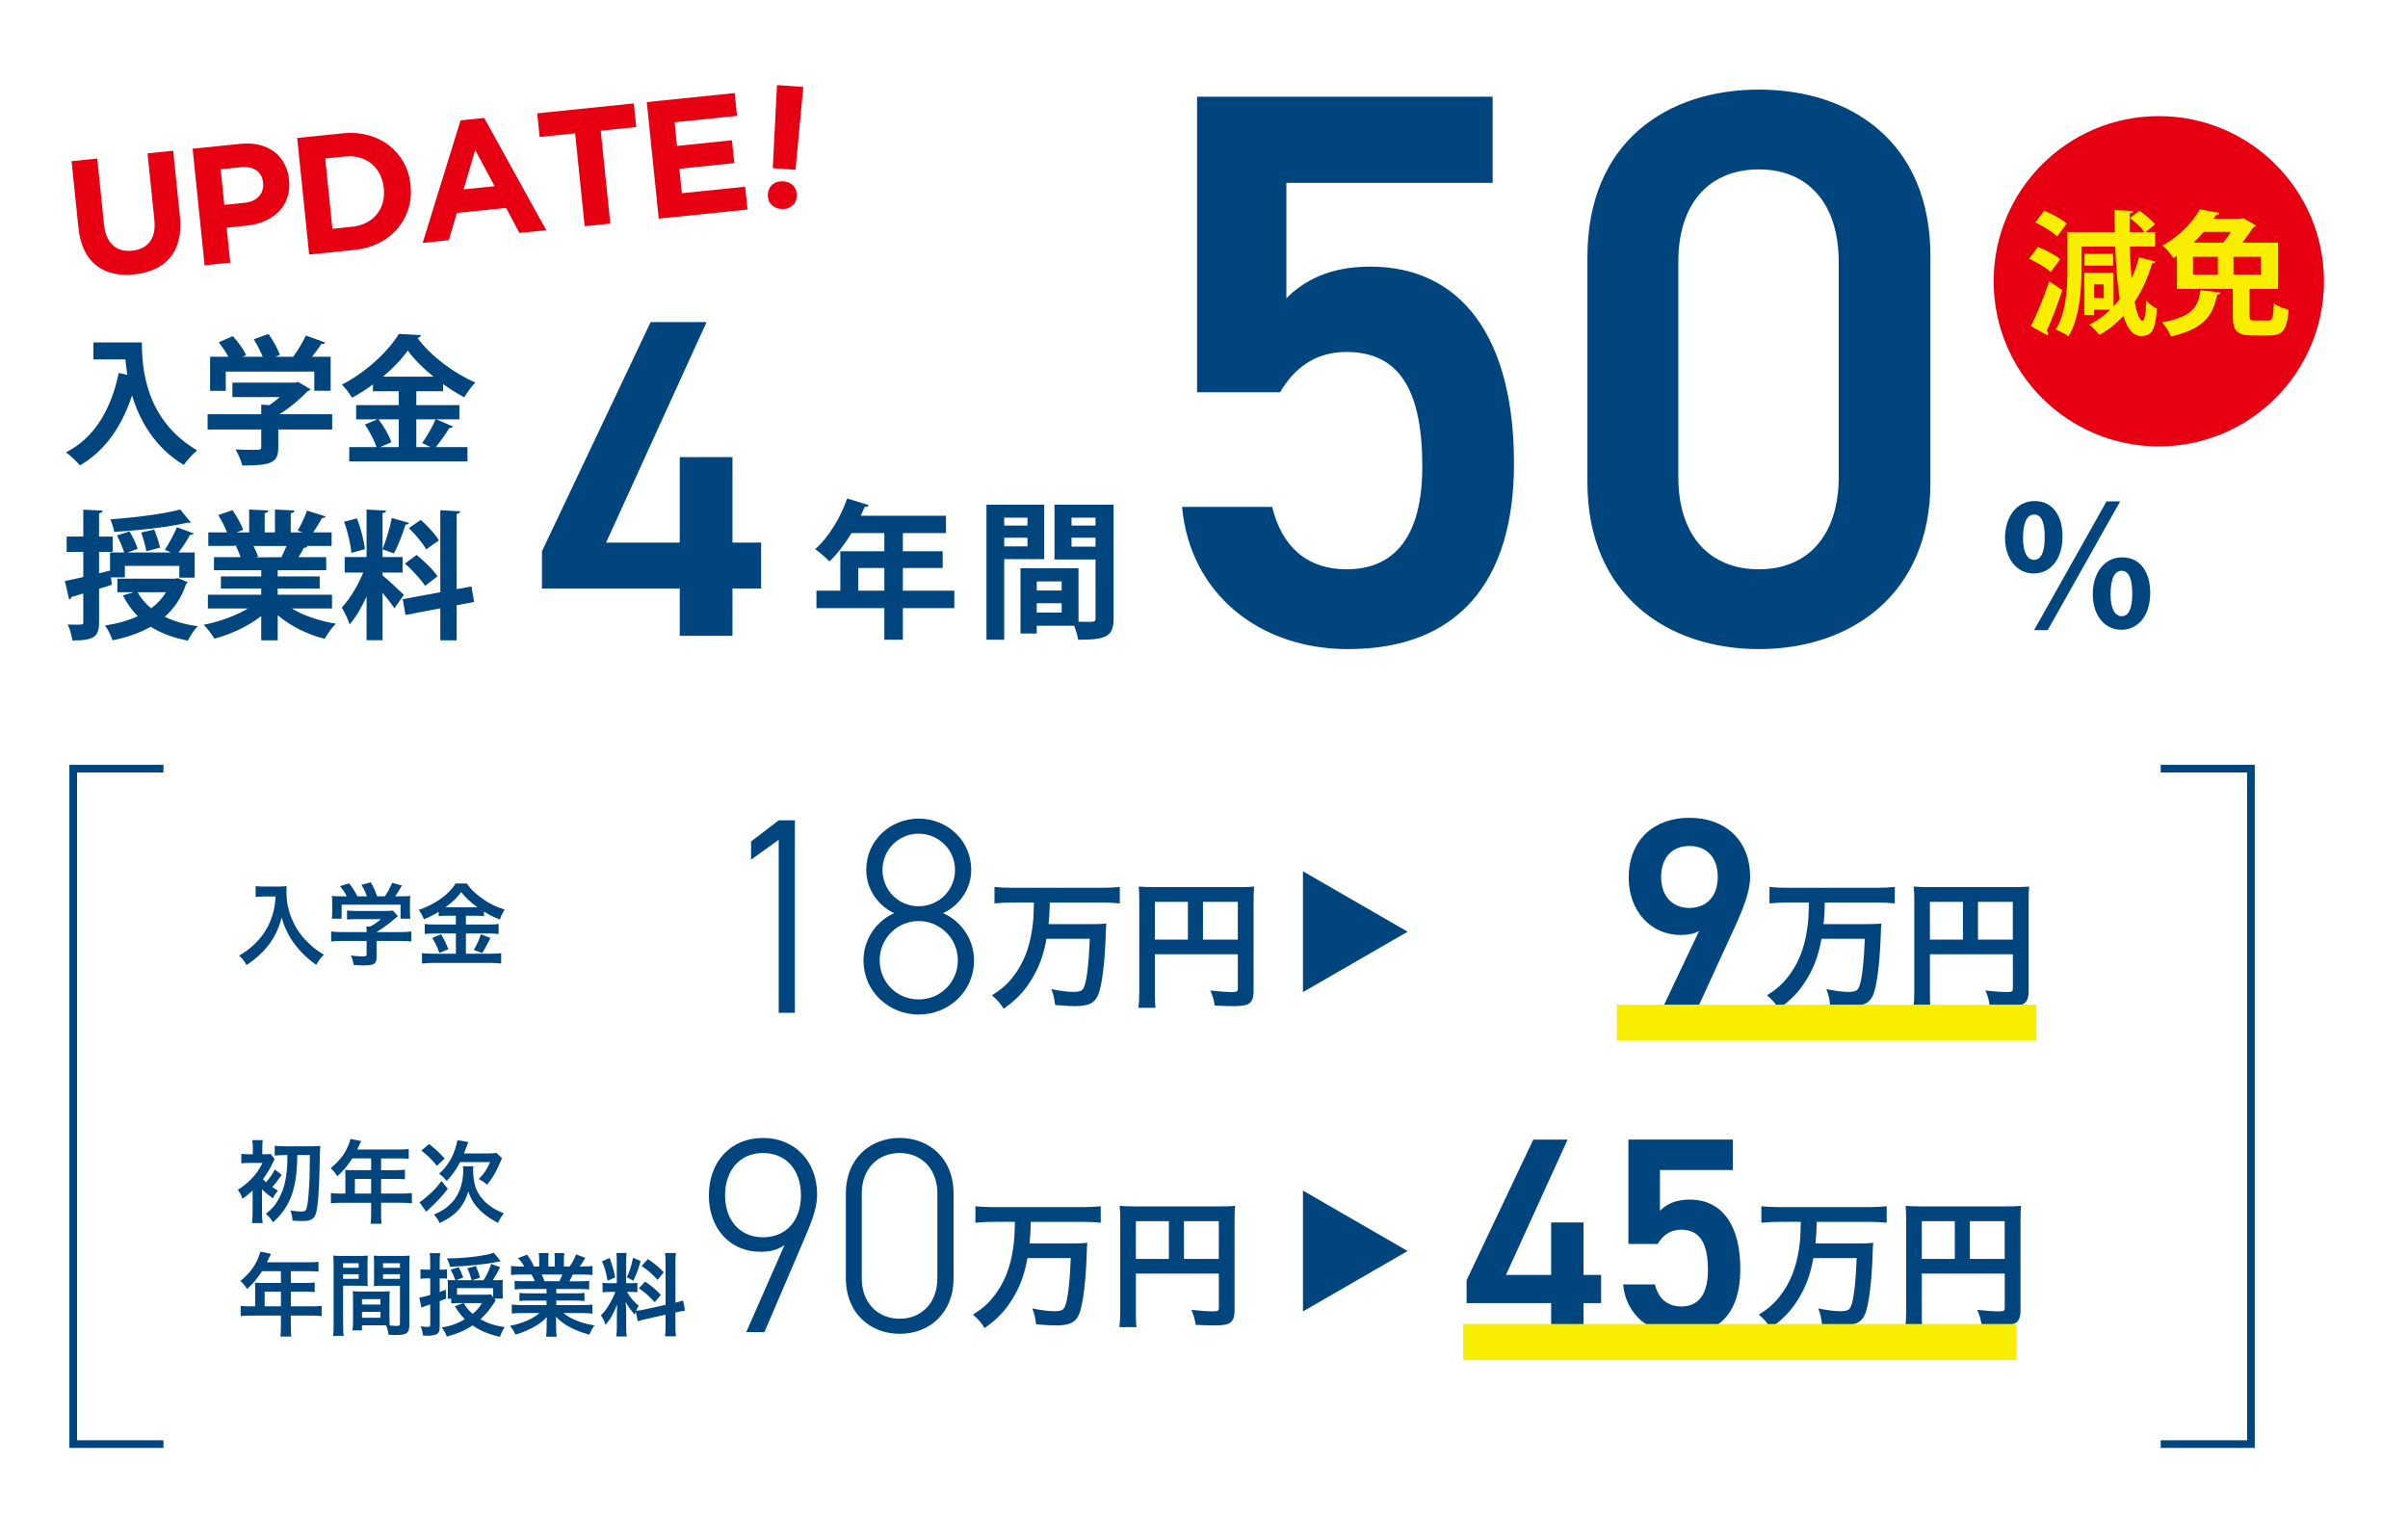 <?xml version="1.0" encoding="UTF-8"?>
<svg xmlns="http://www.w3.org/2000/svg" version="1.1" xmlns:xlink="http://www.w3.org/1999/xlink" viewBox="0 0 224.333 141.326">
  <!-- Generator: Adobe Illustrator 29.5.1, SVG Export Plug-In . SVG Version: 2.1.0 Build 141)  -->
  <defs>
    <style>
      .st0 {
        fill: #faee00;
      }

      .st1 {
        fill: #00457e;
      }

      .st2, .st3, .st4 {
        fill: none;
      }

      .st5 {
        fill: #e60012;
      }

      .st6 {
        clip-path: url(#clippath-1);
      }

      .st3 {
        stroke: #faee00;
        stroke-width: 3.363px;
      }

      .st3, .st4 {
        stroke-miterlimit: 10;
      }

      .st7 {
        isolation: isolate;
      }

      .st8 {
        mix-blend-mode: multiply;
      }

      .st4 {
        stroke: #00457e;
        stroke-width: .715px;
      }

      .st9 {
        clip-path: url(#clippath);
      }
    </style>
    <clipPath id="clippath">
      <rect class="st2" x="150.633" y="93.596" width="39.076" height="3.363"/>
    </clipPath>
    <clipPath id="clippath-1">
      <rect class="st2" x="136.309" y="123.344" width="51.56" height="3.363"/>
    </clipPath>
  </defs>
  <g class="st7">
    <g id="_レイヤー_1" data-name="レイヤー_1">
      <g>
        <polyline class="st4" points="15.226 134.539 6.821 134.539 6.821 71.612 15.226 71.612"/>
        <path class="st1" d="M24.624,83.52c-.227,0-.479.018-.808.043v-1.01c.243.033.421.042.79.042h1.339c.345,0,.572-.009.765-.042-.024.245-.024.319-.024.529,0,1.197.302,2.307.9,3.333.353.59.767,1.094,1.346,1.616.429.396.673.572,1.246.909-.32.311-.479.531-.715.95-.842-.589-1.472-1.204-2.045-1.977-.311-.412-.497-.732-.741-1.247-.219-.461-.294-.673-.429-1.195-.304,1.078-.641,1.793-1.204,2.541-.538.7-1.17,1.289-2.088,1.902-.176-.371-.371-.621-.691-.882.716-.414,1.128-.732,1.693-1.323.655-.682,1.17-1.582,1.438-2.491.169-.58.245-1.019.277-1.701h-1.051Z"/>
        <path class="st1" d="M31.877,87.662c-.439,0-.767.016-1.026.05v-.934c.285.042.621.059,1.017.059h2.289v-.059c0-.168-.009-.32-.027-.463h.363c.362-.185.639-.371.993-.682h-2.315c-.345,0-.574.007-.842.034v-.842c.252.034.489.042.851.042h2.786c.326,0,.488-.007.638-.034l.464.515q-.144.117-.302.252c-.599.515-1.028.826-1.684,1.229v.009h2.196c.414,0,.784-.018,1.036-.059v.934c-.243-.034-.605-.05-1.044-.05h-2.189v1.472c0,.295-.025.412-.108.531-.144.211-.43.277-1.188.277-.11,0-.387-.007-.826-.034-.092-.445-.133-.589-.276-.891.403.059.781.083,1.042.083.371,0,.43-.024.43-.193v-1.246h-2.28ZM32.306,83.504c-.194-.371-.302-.538-.632-.952l.85-.252c.297.363.489.666.767,1.204h.893c-.144-.396-.279-.691-.513-1.062l.875-.243c.345.648.394.767.58,1.305h.716c.254-.338.547-.867.691-1.263l.909.252c-.194.363-.439.75-.632,1.011h.378c.574,0,.732-.009,1.035-.033-.024.209-.033.377-.033.697v.784c0,.227.016.436.041.638h-.916v-1.305h-5.488v1.305h-.918c.033-.193.042-.387.042-.646v-.775c0-.302-.009-.479-.034-.697.38.033.43.033.993.033h.396Z"/>
        <path class="st1" d="M41.696,85.314c-.337,0-.581.007-.826.043v-.405c-.479.286-.815.463-1.372.689-.2-.446-.261-.555-.488-.867,1.566-.546,2.828-1.455,3.434-2.466h1.044c.337.497.698.859,1.296,1.297.691.522,1.321.842,2.232,1.136-.203.311-.329.58-.455.927-.664-.279-.943-.414-1.472-.741v.43c-.245-.036-.473-.043-.826-.043h-.858v.816h2.131c.436,0,.697-.015.916-.05v.936c-.236-.034-.531-.05-.925-.05h-2.122v1.885h2.289c.43,0,.715-.016.993-.05v.967c-.311-.042-.664-.058-1.011-.058h-5.319c-.385,0-.689.016-1.044.058v-.967c.302.034.615.05,1.044.05h2.113v-1.885h-1.996c-.362,0-.655.016-.907.05v-.936c.227.036.495.05.916.05h1.987v-.816h-.774ZM41.097,87.04c.288.504.448.824.673,1.397l-.841.337c-.176-.531-.394-.977-.664-1.397l.832-.337ZM41.671,84.522l2.61.009q.076,0,.202-.009c-.666-.47-1.078-.859-1.515-1.413-.43.572-.774.907-1.472,1.413h.176ZM45.694,87.384q-.108.194-.421.808c-.025.05-.058.11-.345.598l-.79-.294c.261-.421.463-.867.664-1.449l.893.337Z"/>
        <path class="st1" d="M158.286,86.744c-.519.283-1.143.362-1.716.362-2.808,0-4.835-2.263-4.835-5.329,0-3.613,2.445-5.588,5.642-5.588,3.223,0,5.667,1.948,5.667,5.537,0,1.326-.649,2.936-1.456,4.706l-3.639,7.928h-3.275l3.612-7.615ZM157.378,78.814c-1.637,0-2.626,1.143-2.626,2.884,0,1.719.989,2.888,2.626,2.888,1.69,0,2.651-1.17,2.651-2.888,0-1.741-.961-2.884-2.651-2.884"/>
        <path class="st1" d="M166.523,84.085c-.596,0-1.143.027-1.676.079v-1.532c.48.052,1.028.077,1.662.077h8.351c.624,0,1.155-.025,1.662-.077v1.532c-.507-.052-1.065-.079-1.649-.079h-4.869c-.027,1.014-.04,1.3-.117,2.012h3.726c.767,0,1.274-.01,1.662-.064-.039.3-.039.313-.077,1.469-.09,2.285-.351,4.349-.675,5.142-.325.805-.897,1.09-2.183,1.09-.429,0-.701-.012-1.843-.105-.065-.581-.144-.958-.351-1.48.753.157,1.533.261,2.039.261.636,0,.87-.104,1.013-.469.261-.635.442-2.218.532-4.481h-4.038c-.274,1.547-.703,2.691-1.443,3.883-.688,1.093-1.377,1.805-2.546,2.636-.298-.492-.623-.869-1.09-1.246.949-.611,1.428-1.039,2-1.778.909-1.182,1.468-2.561,1.727-4.287.129-.857.142-.988.181-2.586h-2Z"/>
        <path class="st1" d="M179.793,92.385c0,.817.012,1.208.064,1.506h-1.598c.053-.415.079-.884.079-1.558v-8.495c0-.544-.013-.869-.052-1.244.415.037.753.052,1.443.052h7.896c.713,0,1.103-.015,1.415-.052-.037.375-.05.712-.05,1.413v8.326c0,.663-.157,1.025-.534,1.222-.248.128-.663.179-1.364.179-.506,0-1.22-.025-1.727-.052-.077-.507-.168-.869-.402-1.401.857.089,1.506.141,1.974.141.507,0,.584-.037.584-.35v-3.169h-7.725v3.481ZM182.87,84.021h-3.077v3.519h3.077v-3.519ZM187.518,84.021h-3.246v3.519h3.246v-3.519Z"/>
        <polygon class="st1" points="74.052 94.36 72.545 94.36 72.545 78.241 69.971 80.089 69.971 78.397 72.545 76.422 74.052 76.422 74.052 94.36"/>
        <path class="st1" d="M83.304,85.078c-1.509-.7-2.601-2.261-2.601-4.027,0-2.783,2.263-4.785,4.889-4.785s4.889,2.002,4.889,4.785c0,1.766-1.118,3.327-2.627,4.027,1.613.679,2.885,2.366,2.885,4.393,0,2.94-2.39,5.046-5.147,5.046s-5.147-2.106-5.147-5.046c0-2.027,1.272-3.714,2.859-4.393M85.592,93.111c2.027,0,3.64-1.612,3.64-3.64,0-2.131-1.744-3.665-3.64-3.665-1.923,0-3.64,1.535-3.64,3.665,0,2.028,1.587,3.64,3.64,3.64M85.592,84.43c1.871,0,3.379-1.509,3.379-3.379s-1.508-3.381-3.379-3.381c-1.896,0-3.379,1.506-3.379,3.381s1.483,3.379,3.379,3.379"/>
        <path class="st1" d="M94.321,84.085c-.596,0-1.142.027-1.674.079v-1.532c.48.052,1.026.077,1.662.077h8.349c.626,0,1.155-.025,1.662-.077v1.532c-.507-.052-1.063-.079-1.647-.079h-4.871c-.027,1.014-.039,1.3-.116,2.012h3.726c.765,0,1.272-.01,1.662-.064-.04.3-.04.313-.077,1.469-.09,2.285-.351,4.349-.676,5.142-.323.805-.897,1.09-2.183,1.09-.429,0-.701-.012-1.842-.105-.067-.581-.145-.958-.351-1.48.753.157,1.533.261,2.039.261.635,0,.869-.104,1.011-.469.261-.635.443-2.218.532-4.481h-4.036c-.276,1.547-.704,2.691-1.443,3.883-.689,1.093-1.379,1.805-2.546,2.636-.298-.492-.623-.869-1.091-1.246.95-.611,1.428-1.039,2-1.778.91-1.182,1.469-2.561,1.727-4.287.129-.857.144-.988.182-2.586h-2.002Z"/>
        <path class="st1" d="M107.59,92.385c0,.817.015,1.208.064,1.506h-1.595c.052-.415.079-.884.079-1.558v-8.495c0-.544-.015-.869-.053-1.244.415.037.753.052,1.443.052h7.894c.716,0,1.103-.015,1.416-.052-.04.375-.052.712-.052,1.413v8.326c0,.663-.156,1.025-.532,1.222-.246.128-.663.179-1.364.179-.507,0-1.219-.025-1.726-.052-.079-.507-.168-.869-.403-1.401.858.089,1.506.141,1.972.141.507,0,.586-.037.586-.35v-3.169h-7.727v3.481ZM110.668,84.021h-3.078v3.519h3.078v-3.519ZM115.317,84.021h-3.246v3.519h3.246v-3.519Z"/>
        <g class="st8">
          <g class="st9">
            <line class="st3" x1="150.634" y1="95.278" x2="189.711" y2="95.278"/>
          </g>
        </g>
      </g>
      <polyline class="st4" points="201.294 134.539 209.7 134.539 209.7 71.612 201.294 71.612"/>
      <g>
        <polygon class="st1" points="65.825 30.006 56.464 50.55 63.326 50.55 63.326 42.587 68.239 42.587 68.239 50.55 70.908 50.55 70.908 54.828 68.239 54.828 68.239 59.234 63.326 59.234 63.326 54.828 50.491 54.828 50.491 51.355 60.615 30.006 65.825 30.006"/>
        <path class="st1" d="M88.906,55.028v1.627h-4.795v2.947h-1.724v-2.947h-6.325v-1.627h2.224v-3.669h4.101v-1.696h-3.058c-.612,1.014-1.321,1.946-2.058,2.641-.306-.32-.931-.876-1.334-1.14,1.223-1.057,2.363-2.919,2.988-4.726l2.016.625c-.056.111-.195.181-.389.167-.111.278-.236.542-.361.82h7.936v1.613h-4.016v1.696h3.711v1.557h-3.711v2.112h4.795ZM79.954,55.028h2.433v-2.112h-2.433v2.112Z"/>
        <path class="st1" d="M97.28,52.095h-3.726v7.507h-1.654v-12.581h5.38v5.074ZM95.722,48.231h-2.168v.736h2.168v-.736ZM93.554,50.9h2.168v-.807h-2.168v.807ZM103.744,47.021v10.593c0,1.71-.696,1.988-3.309,1.988-.042-.347-.194-.876-.361-1.306h-3.49v.722h-1.515v-6.075h5.408v4.977c.277,0,.542.013.765.013.736,0,.819,0,.819-.333v-5.477h-3.822v-5.102h5.505ZM98.906,54.167h-2.321v.848h2.321v-.848ZM96.584,57.072h2.321v-.876h-2.321v.876ZM102.061,48.231h-2.237v.736h2.237v-.736ZM99.824,50.927h2.237v-.834h-2.237v.834Z"/>
        <path class="st1" d="M8.701,31.906h4.518c0,2.466.348,7.229,5.151,10.056-.349.271-.981.956-1.252,1.355-2.711-1.639-4.105-4.131-4.815-6.479-.956,2.904-2.518,5.163-4.854,6.518-.271-.336-.904-.929-1.304-1.213,2.633-1.33,4.208-3.976,4.918-7.397l.8.181c-.077-.503-.141-.995-.181-1.446h-2.981v-1.575Z"/>
        <path class="st1" d="M30.946,38.593v1.42h-5.021v1.691c0,1.42-.671,1.665-3.357,1.665-.09-.439-.388-1.084-.619-1.497.529.025,1.109.039,1.522.039.801,0,.866,0,.866-.259v-1.639h-4.996v-1.42h4.996v-.891l.761.039c.336-.22.659-.478.955-.749h-4.401v-1.342h5.86l.246-.078,1.174.697c-.051.091-.168.156-.284.181-.645.685-1.613,1.523-2.62,2.143h4.918ZM21.032,34.617v1.794h-1.459v-3.175h1.704c-.232-.439-.581-.942-.903-1.343l1.316-.581c.478.53,1.02,1.252,1.239,1.769l-.335.155h1.884c-.206-.504-.529-1.137-.839-1.627l1.369-.503c.426.607.891,1.407,1.058,1.962l-.426.168h1.679c.439-.607.891-1.369,1.174-1.975,1.73.62,1.768.632,1.808.658-.078.116-.22.142-.374.129-.22.362-.53.788-.853,1.188h1.73v3.175h-1.523v-1.794h-8.249Z"/>
        <path class="st1" d="M40.657,39.071l1.562.671c-.065.09-.194.141-.362.129-.309.529-.826,1.252-1.252,1.781h2.944v1.33h-11.012v-1.33h2.543c-.193-.594-.646-1.458-1.084-2.103l1.162-.478h-1.976v-1.33h3.963v-1.291h-2.4v-.633c-.62.452-1.278.878-1.949,1.239-.207-.361-.633-.928-.943-1.225,2.22-1.123,4.337-3.112,5.306-4.725l2.064.115c-.038.13-.154.246-.334.259,1.239,1.692,3.446,3.33,5.395,4.156-.387.388-.748.917-1.032,1.382-.658-.348-1.33-.774-1.976-1.239v.671h-2.491v1.291h4.015v1.33h-2.143ZM37.145,39.071h-1.871c.49.658.993,1.536,1.188,2.13l-1.046.451h1.729v-2.581ZM40.386,35.094c-.968-.787-1.821-1.639-2.401-2.439-.543.787-1.355,1.64-2.311,2.439h4.712ZM39.327,41.278c.426-.581.955-1.511,1.252-2.207h-1.794v2.581h1.33l-.788-.374Z"/>
        <path class="st1" d="M10.341,53.794l.077.684c-.401.13-.801.246-1.188.375v3.11c0,1.407-.516,1.704-2.491,1.704-.039-.413-.232-1.071-.427-1.484.259,0,.517.012.737.012.683,0,.71,0,.71-.245v-2.659l-1.098.323c-.013.129-.116.206-.219.233l-.4-1.718c.477-.09,1.071-.219,1.717-.374v-2.336h-1.549v-1.433h1.549v-2.504l1.807.089c-.013.13-.103.207-.336.247v2.168h1.265v1.433h-1.265v1.987l1.02-.245v-1.691h1.316c-.129-.451-.413-1.097-.671-1.587l1.175-.375c.297.504.633,1.187.749,1.627l-.942.335h4.053l-.581-.245c.387-.568.865-1.458,1.136-2.104l1.574.58c-.05.091-.18.13-.361.13-.258.49-.684,1.136-1.059,1.639h1.499v2.349h-1.434v-1.096h-5.072v1.071h-1.291ZM16.55,53.859l.929.374c-.026.103-.078.116-.142.168-.413,1.265-1.097,2.272-1.988,3.059.865.426,1.898.723,3.073.878-.324.322-.724.942-.917,1.343-1.368-.259-2.504-.685-3.46-1.291-1.032.581-2.233.994-3.563,1.264-.129-.4-.438-1.058-.697-1.38,1.123-.168,2.156-.453,3.047-.866-.542-.554-1.007-1.2-1.382-1.936l1.008-.297h-1.524v-1.265h5.383l.233-.051ZM17.776,48.669c-.039.025-.103.039-.18.039-.052,0-.091,0-.143-.014-1.742.414-4.48.724-6.815.853-.04-.336-.22-.865-.362-1.162,2.297-.168,4.918-.49,6.519-.916l.981,1.2ZM12.819,55.175c.31.568.736,1.071,1.265,1.498.568-.427,1.033-.917,1.382-1.498h-2.647ZM14.368,49.34c.22.529.452,1.239.542,1.679l-1.278.335c-.065-.452-.284-1.201-.478-1.743l1.214-.271Z"/>
        <path class="st1" d="M30.933,56.686h-3.757c1.098.671,2.608,1.175,4.118,1.42-.361.336-.813.981-1.046,1.408-1.613-.401-3.175-1.188-4.376-2.195v2.336h-1.536v-2.259c-1.214.943-2.814,1.691-4.363,2.105-.22-.375-.671-.982-.994-1.291,1.459-.297,2.995-.84,4.118-1.524h-3.73v-1.278h4.969v-.581h-3.757v-1.123h3.757v-.581h-4.402v-1.213h2.478c-.102-.323-.27-.723-.438-1.02l.155-.026v-.013l-2.724.013v-1.265h1.743c-.181-.491-.517-1.123-.814-1.614l1.33-.451c.387.555.814,1.329.994,1.833l-.632.232h1.187v-2.129l1.781.089c-.012.129-.116.22-.335.246v1.794h.956v-2.129l1.82.089c-.014.143-.13.22-.349.259v1.781h1.097l-.451-.168c.309-.516.683-1.303.864-1.859l1.743.543c-.039.103-.155.154-.336.142-.219.4-.529.916-.826,1.342h1.717v1.265h-2.362l.116.039c-.052.104-.181.142-.336.129-.129.258-.31.581-.503.878h2.582v1.213h-4.519v.581h3.912v1.123h-3.912v.581h5.061v1.278ZM26.221,51.91c.142-.297.322-.685.478-1.046h-3.085c.18.336.348.736.438,1.007l-.22.039v.013l2.389-.013Z"/>
        <path class="st1" d="M35.635,53.601c.439.348,1.705,1.536,1.988,1.819l-.878,1.253c-.245-.375-.684-.942-1.11-1.459v4.428h-1.484v-4.066c-.465,1.007-1.008,1.949-1.575,2.594-.143-.464-.49-1.148-.736-1.575.749-.774,1.523-2.078,2.001-3.253h-1.73v-1.445h2.04v-4.428l1.819.103c-.012.13-.102.194-.335.232v4.093h1.872v1.445h-1.872v.259ZM33.247,48.295c.375.916.658,2.079.749,2.866l-1.266.348c-.051-.774-.335-1.988-.671-2.904l1.188-.31ZM38.114,48.721c-.039.09-.155.154-.336.154-.245.814-.697,1.963-1.071,2.686-.336-.116-.737-.271-1.072-.388.323-.787.698-2.026.865-2.917l1.614.465ZM44.168,56.08l-1.626.309v3.266h-1.524v-2.982l-3.24.619-.258-1.471,3.498-.646v-7.641l1.859.102c-.013.116-.103.207-.335.246v7.009l1.381-.258.245,1.447ZM38.811,51.703c.697.568,1.562,1.394,1.949,1.988-1.123.852-1.149.878-1.162.891-.361-.582-1.174-1.459-1.872-2.079l1.085-.8ZM39.198,48.437c.633.555,1.368,1.343,1.691,1.91l-1.187.84c-.297-.568-1.007-1.407-1.614-1.988l1.11-.762Z"/>
      </g>
      <g>
        <path class="st5" d="M7.307,21.219l-.638-6.204,2.39-.245.631,6.143c.181,1.768,1.16,2.592,2.618,2.442,1.458-.15,2.252-1.124,2.074-2.847l-.638-6.22,2.388-.245.63,6.128c.338,3.288-1.343,5.091-4.259,5.391-2.917.299-4.868-1.147-5.196-4.343"/>
        <path class="st5" d="M17.945,13.857l4.437-.456c2.591-.266,4.315,1.109,4.544,3.327l.003.03c.257,2.514-1.563,4.019-3.998,4.269l-1.816.186.335,3.257-2.39.245-1.115-10.858ZM22.789,18.893c1.195-.123,1.82-.908,1.725-1.839l-.004-.031c-.11-1.07-.913-1.568-2.108-1.444l-1.845.189.34,3.319,1.892-.194Z"/>
        <path class="st5" d="M27.686,12.856l4.235-.435c3.412-.35,6.011,1.749,6.324,4.806l.003.031c.315,3.056-1.8,5.671-5.212,6.022l-4.235.434-1.115-10.858ZM30.296,14.767l.672,6.546,1.847-.19c1.954-.201,3.137-1.654,2.94-3.578l-.004-.03c-.197-1.924-1.654-3.139-3.608-2.937l-1.847.189Z"/>
        <path class="st5" d="M42.907,11.213l2.203-.225,5.778,10.458-2.498.256-1.243-2.334-4.591.472-.744,2.538-2.435.25,3.53-11.415ZM46.077,17.347l-1.805-3.373-1.081,3.669,2.886-.296Z"/>
        <polygon class="st5" points="53.579 12.421 50.274 12.761 50.049 10.559 59.046 9.635 59.272 11.836 55.968 12.176 56.857 20.832 54.468 21.077 53.579 12.421"/>
        <polygon class="st5" points="60.254 9.51 68.444 8.669 68.663 10.794 62.845 11.392 63.071 13.594 68.191 13.068 68.409 15.194 63.289 15.72 63.524 18 69.419 17.395 69.637 19.52 61.369 20.369 60.254 9.51"/>
        <path class="st5" d="M72.786,19.469c-.395-.029-.709-.171-.941-.426-.234-.257-.336-.574-.31-.954.028-.385.176-.688.443-.907.268-.22.599-.316.994-.288.4.03.717.172.951.429.232.256.336.575.307.96-.027.38-.174.681-.442.9-.268.219-.602.314-1.002.286M71.993,15.664l.392-7.74,2.452.176-.726,7.717-2.118-.153Z"/>
      </g>
      <path class="st5" d="M216.505,26.203c0,8.498-6.889,15.387-15.386,15.387s-15.387-6.889-15.387-15.387,6.889-15.387,15.387-15.387,15.386,6.889,15.386,15.387"/>
      <path class="st0" d="M189.851,23c.709.273,1.618.747,2.079,1.145l-.884,1.207c-.411-.398-1.308-.933-2.017-1.244l.822-1.108ZM189.203,30.384c.498-1.009,1.195-2.653,1.706-4.172l1.22.809c-.448,1.37-.996,2.802-1.444,3.785.086.1.125.187.125.275,0,.061-.026.124-.05.174l-1.557-.871ZM190.448,19.626c.71.299,1.644.797,2.092,1.207l-.897,1.195c-.411-.41-1.307-.971-2.029-1.307l.834-1.095ZM198.417,22.974c.024,1.121.087,2.118.162,2.976.273-.609.511-1.282.685-1.98l1.556.399c-.037.099-.149.162-.324.162-.398,1.345-.934,2.54-1.631,3.586.212,1.145.473,1.756.723,1.756.186,0,.31-.474.36-1.868.262.298.673.623.996.747-.161,2.178-.559,2.54-1.507,2.552-.721,0-1.244-.66-1.618-1.868-.647.698-1.394,1.295-2.241,1.769-.199-.275-.66-.735-.934-.959.722-.361,1.382-.834,1.956-1.395h-1.507v.498h-.922v-3.946h2.727v3.137c.2-.211.399-.447.573-.685-.212-1.307-.336-2.963-.411-4.881h-3.15v2.142c0,1.855-.162,4.495-1.208,6.226-.249-.212-.847-.511-1.195-.635.996-1.594,1.095-3.922,1.095-5.591v-3.498h4.42c-.024-.66-.024-1.346-.037-2.055l1.768.1c-.013.124-.112.186-.349.236-.011.598-.011,1.17-.011,1.719h1.381c-.274-.399-.846-.935-1.344-1.308l.871-.684c.535.36,1.158.883,1.457,1.282l-.884.71h.896v1.356h-2.353ZM196.86,24.742h-2.664v-1.096h2.664v1.096ZM195.977,26.486h-.884v1.27h.884v-1.27Z"/>
      <path class="st0" d="M206.878,27.245c-.025.099-.137.187-.323.212-.399,1.756-.996,3.126-4.309,3.897-.137-.386-.523-1.009-.834-1.32,2.939-.547,3.374-1.519,3.586-3l1.88.211ZM209.567,29.399c0,.399.076.461.511.461h1.22c.398,0,.485-.225.536-1.606.31.249.958.498,1.382.597-.162,1.893-.561,2.404-1.78,2.404h-1.594c-1.47,0-1.831-.461-1.831-1.83v-2.516h-5.204v-3.075c-.113.062-.225.136-.336.212-.212-.362-.686-.922-1.022-1.159,1.694-.959,2.852-2.241,3.487-3.386l1.83.336c-.025.125-.137.199-.324.199l-.224.348h2.528l.224-.074,1.208.698c-.05.086-.15.149-.275.173-.249.412-.61.922-1.009,1.42h3.326v4.308h-2.59l-.063.013v2.477ZM204.301,25.577h2.315v-1.656h-2.315v1.656ZM207.114,22.6c.249-.299.498-.66.723-.996h-2.54c-.287.336-.598.672-.946.996h2.763ZM210.626,23.921h-2.553v1.656h2.553v-1.656Z"/>
      <path class="st1" d="M119.252,36.546h-7.73V9.01h27.535v8.025h-19.216v10.749c1.546-1.546,3.902-2.945,7.805-2.945,8.466,0,13.399,6.553,13.399,18.333,0,11.117-5.301,17.302-15.461,17.302-8.246,0-14.725-5.155-15.461-13.253h8.393c.883,3.681,3.239,5.816,6.921,5.816,4.343,0,7.067-2.871,7.067-9.571,0-6.994-2.061-10.675-7.067-10.675-3.019,0-4.933,1.619-6.185,3.755"/>
      <path class="st1" d="M163.864,60.473c-8.467,0-15.977-5.006-15.977-15.535v-20.982c0-10.823,7.51-15.609,15.977-15.609s15.977,4.786,15.977,15.535v21.056c0,10.529-7.51,15.535-15.977,15.535M163.864,15.783c-4.639,0-7.51,3.166-7.51,8.614v20.026c0,5.448,2.871,8.614,7.51,8.614,4.564,0,7.436-3.166,7.436-8.614v-20.026c0-5.448-2.872-8.614-7.436-8.614"/>
      <path class="st1" d="M192.146,49.952c0,2.301-1.237,3.476-2.676,3.476-1.582,0-2.678-1.378-2.678-3.319,0-1.957,1.08-3.429,2.756-3.429,1.815,0,2.598,1.565,2.598,3.272M188.468,50.124c0,1.331.406,2.035,1.017,2.035.673,0,1.002-.719,1.002-2.128,0-1.285-.266-2.098-.986-2.098-.501,0-1.033.47-1.033,2.191M189.501,58.703l6.747-11.992h1.269l-6.748,11.992h-1.268ZM200.318,55.197c0,2.317-1.252,3.475-2.692,3.475-1.581,0-2.661-1.377-2.661-3.318,0-1.957,1.064-3.429,2.739-3.429,1.816,0,2.614,1.565,2.614,3.272M196.624,55.385c0,1.314.407,2.02,1.033,2.02.673,0,.987-.721.987-2.114,0-1.284-.283-2.114-.987-2.114-.641,0-1.033.705-1.033,2.208"/>
      <g>
        <path class="st1" d="M24.41,110.919v1.994c0,.464.018.792.059,1.035h-.985c.025-.277.052-.646.052-1.035v-1.793q.006-.083.006-.218c-.285.277-.529.479-.949.783-.102-.32-.227-.556-.439-.842.48-.295.858-.598,1.229-.977.479-.488.715-.832,1.078-1.523h-1.213c-.302,0-.589.018-.765.042v-.891c.245.033.378.042.783.042h.285v-.614c0-.311-.015-.515-.05-.7h.986c-.043.185-.05.347-.05.7v.614h.168c.286,0,.446-.009.599-.033l.385.488c-.05.076-.092.168-.185.353-.227.515-.513.976-.909,1.515.093.101.135.142.295.286.405-.472.605-.774.808-1.195l.648.504c-.555.767-.572.799-.884,1.137.168.117.261.176.529.337-.185.211-.319.403-.47.707-.412-.295-.733-.556-1.019-.842l.007.126ZM26.598,107.611c-.411,0-.749.018-1.001.05v-.916c.261.033.605.05,1.001.05h2.433c.353,0,.657-.018.808-.043q-.034.236-.059,1.802c-.043,2.289-.16,3.863-.337,4.462-.093.31-.227.488-.455.606-.193.099-.412.133-.85.133-.243,0-.353-.007-.884-.034-.042-.461-.074-.623-.202-.943.43.059.774.093,1.06.093.354,0,.437-.102.531-.673.067-.362.144-1.287.176-1.969.033-.851.033-1.119.05-2.619h-1.17c-.018,1.389-.119,2.264-.344,3.132-.212.824-.532,1.498-1.02,2.162-.252.338-.461.565-.9.977-.193-.328-.387-.563-.664-.792.589-.47.95-.9,1.253-1.505.43-.835.641-1.684.725-2.903.016-.347.024-.43.024-1.071h-.176Z"/>
        <path class="st1" d="M32.177,109.48c0-.185-.007-.311-.025-.488.176.016.362.024.589.024h1.836v-1.094h-1.76c-.437.682-.85,1.17-1.388,1.659-.243-.362-.337-.472-.623-.75.859-.732,1.296-1.287,1.64-2.111.119-.27.176-.446.203-.614l1.002.2c-.05.102-.068.128-.128.254-.007.025-.093.202-.243.531h3.938c.396,0,.606-.009.859-.043v.918c-.261-.034-.479-.043-.859-.043h-1.717v1.094h1.355c.388,0,.614-.007.867-.042v.893c-.254-.025-.479-.034-.842-.034h-1.38v1.364h1.953c.387,0,.657-.018.916-.05v.958c-.26-.033-.555-.05-.916-.05h-1.953v1.053c0,.429.009.657.05.902h-1.026c.033-.245.05-.473.05-.919v-1.035h-2.828c-.371,0-.641.018-.919.05v-.958c.27.033.54.05.919.05h.429v-1.717ZM34.576,109.833h-1.514v1.364h1.514v-1.364Z"/>
        <path class="st1" d="M41.718,110.759c-.538.689-1.068,1.262-1.733,1.868-.169.151-.202.185-.277.261l-.632-.884c.176-.092.344-.219.732-.556.572-.497.833-.774,1.33-1.422l.58.732ZM39.976,106.584c.623.488.925.775,1.449,1.346l-.724.682c-.523-.639-.775-.891-1.449-1.422l.724-.606ZM44.11,108.655c-.027.11-.034.218-.034.353,0,.615.099,1.271.261,1.693.236.587.646,1.134,1.179,1.547.411.329.731.506,1.413.792-.236.313-.387.556-.538.893-.826-.454-1.237-.75-1.692-1.195-.506-.506-.858-1.078-1.069-1.733-.176.623-.489,1.211-.867,1.658-.437.506-1.001.9-1.809,1.287-.135-.311-.261-.488-.531-.799.691-.279,1.154-.581,1.607-1.044.724-.731,1.128-1.834,1.128-3.071,0-.128-.009-.228-.034-.38h.986ZM45.438,107.46c.388,0,.632-.018.817-.05l.506.488c-.059.144-.085.202-.185.437-.363.859-.657,1.364-1.195,2.037-.304-.252-.362-.295-.775-.531.506-.513.792-.95,1.045-1.573h-2.795c-.353.689-.682,1.161-1.246,1.766-.212-.285-.412-.479-.7-.681.884-.792,1.44-1.802,1.71-3.132l1.01.176c-.068.162-.085.212-.254.658-.05.133-.083.234-.15.403h2.212Z"/>
        <path class="st1" d="M23.771,119.989c0-.185-.007-.311-.025-.488.176.015.362.024.589.024h1.836v-1.094h-1.76c-.437.682-.85,1.17-1.388,1.658-.243-.36-.337-.47-.623-.749.858-.731,1.296-1.287,1.64-2.113.119-.268.178-.445.203-.614l1.002.202c-.05.102-.068.128-.128.254-.007.025-.092.202-.243.529h3.938c.396,0,.606-.007.859-.042v.916c-.261-.033-.479-.042-.859-.042h-1.717v1.094h1.355c.388,0,.615-.009.867-.042v.893c-.252-.025-.479-.034-.842-.034h-1.38v1.363h1.953c.387,0,.657-.016.916-.049v.958c-.259-.033-.555-.05-.916-.05h-1.953v1.053c0,.429.009.655.05.902h-1.026c.033-.246.05-.473.05-.919v-1.035h-2.828c-.371,0-.641.018-.919.05v-.958c.27.033.54.049.919.049h.429v-1.716ZM26.17,120.341h-1.514v1.363h1.514v-1.363Z"/>
        <path class="st1" d="M31.966,123.421c0,.506.018.808.05,1.035h-.985c.034-.251.05-.52.05-1.044v-5.495c0-.437-.009-.673-.033-.942.234.024.452.033.866.033h1.49c.437,0,.63-.009.859-.033-.018.268-.027.454-.027.781v1.288c0,.387.009.581.027.767-.219-.018-.479-.027-.775-.027h-1.523v3.636ZM31.966,118.111h1.449v-.421h-1.449v.421ZM31.966,119.139h1.449v-.43h-1.449v.43ZM36.284,122.757c0,.32.009.515.025.732.185.016.489.042.639.042.237,0,.311-.059.311-.227v-3.519h-1.658c-.294,0-.563.009-.774.027.016-.245.025-.405.025-.767v-1.288c0-.285-.009-.522-.025-.781.227.024.43.033.859.033h1.616c.421,0,.63-.009.867-.033-.025.302-.034.512-.034.933v5.513c0,.506-.101.725-.403.85-.176.077-.43.102-.952.102-.119,0-.151,0-.581-.025-.05-.38-.092-.531-.218-.867-.245-.009-.403-.009-.472-.009h-1.784v.473h-.893c.033-.203.058-.54.058-.844v-2.052c0-.295-.007-.531-.025-.758.245.024.437.033.784.033h1.876c.354,0,.54-.009.783-.033-.016.218-.025.429-.025.758v1.708ZM33.726,121.537h1.717v-.504h-1.717v.504ZM33.726,122.766h1.717v-.547h-1.717v.547ZM35.686,118.111h1.575v-.421h-1.575v.421ZM35.686,119.139h1.575v-.43h-1.575v.43Z"/>
        <path class="st1" d="M40.079,117.606c0-.394-.018-.598-.052-.859h.985c-.042.252-.05.472-.05.851v.689h.261c.168,0,.27-.007.421-.034v.876c-.176-.018-.286-.027-.437-.027h-.245v1.272c.169-.067.27-.102.572-.228l.018.835q-.421.168-.59.234v2.408c0,.446-.101.623-.394.715-.219.076-.437.102-.799.102-.077,0-.194-.009-.371-.018-.034-.337-.076-.52-.203-.859.262.042.463.059.632.059.202,0,.254-.042.254-.245v-1.852l-.38.128q-.076.024-.185.067c-.043.009-.16.059-.261.101l-.185-.934c.227-.025.446-.083,1.011-.236v-1.549h-.32c-.203,0-.371.009-.59.036v-.893c.185.034.345.042.599.042h.311v-.682ZM46.18,121.141q-.093.144-.261.405c-.295.463-.716.95-1.162,1.364.682.377,1.33.589,2.255.731-.236.38-.285.497-.437.909-1.076-.252-1.867-.589-2.549-1.069-.691.464-1.431.784-2.392,1.036-.176-.405-.268-.572-.479-.842.85-.142,1.463-.362,2.154-.774-.345-.338-.556-.614-.943-1.204l.801-.295h-.497c-.295,0-.446.009-.632.033v-.436h-.338c.018-.178.027-.27.027-.555v-.691c0-.228-.009-.354-.027-.506.144.018.288.025.658.025h.059c-.128-.378-.228-.615-.43-.985l.741-.227c.2.369.243.463.429.959l-.666.252h1.449c-.144-.531-.194-.664-.397-1.112l.793-.209c.218.515.268.648.377,1.094l-.722.227h1.051c.353-.556.522-.9.707-1.523l.842.302c-.236.497-.439.85-.682,1.22h.101c.421,0,.615-.007.842-.034-.027.185-.027.304-.027.615v.596c0,.185.009.338.036.532h-.808l.126.159ZM46.641,117.496q-.117.027-.437.093c-.976.194-2.702.371-4.275.43-.067-.304-.151-.523-.304-.784h.219c1.481,0,3.569-.268,4.15-.529l.646.79ZM45.944,120.012h-3.367v.608h2.633c.261,0,.414-.009.523-.036l.211.262v-.835ZM43.2,121.401c.254.43.472.691.833,1.002.405-.329.598-.563.866-1.002h-1.699Z"/>
        <path class="st1" d="M48.81,120.088c-.386,0-.605.009-.866.044v-.801c.236.025.455.034.866.034h1.02c-.128-.27-.219-.463-.311-.624h-.909c-.414,0-.732.018-1.002.043v-.842c.261.034.529.05.959.05h.27c-.16-.294-.261-.429-.572-.781l.842-.32c.285.396.403.596.646,1.102h.48v-.598c0-.252-.016-.488-.041-.655h.916c-.016.151-.024.337-.024.621v.632h.596v-.632c0-.268-.007-.461-.025-.621h.918c-.025.16-.041.386-.041.655v.598h.531c.294-.42.454-.715.605-1.128l.867.32c-.203.338-.338.547-.523.808h.236c.439,0,.7-.016.952-.05v.842c-.261-.025-.589-.043-1.002-.043h-.841c-.16.338-.194.412-.311.624h.976c.412,0,.623-.009.867-.034v.801c-.261-.036-.47-.044-.867-.044h-2.196v.406h1.759c.38,0,.632-.009.867-.044v.759c-.236-.034-.497-.043-.867-.043h-1.759v.421h2.349c.479,0,.774-.016,1.017-.05v.842c-.311-.034-.623-.05-1.01-.05h-1.692c.286.243.666.47,1.145.673.54.227.977.345,1.751.479-.236.32-.338.506-.479.859-1.415-.387-2.366-.9-3.124-1.667.027.32.027.396.027.599v.411c0,.354.016.615.058.851h-.993c.034-.245.05-.522.05-.859v-.403c0-.194,0-.228.027-.574-.396.405-.709.649-1.213.927-.538.294-1.053.513-1.717.707-.135-.295-.294-.549-.513-.808,1.229-.261,2.079-.632,2.752-1.195h-1.566c-.394,0-.697.016-1.017.05v-.842c.268.034.555.05,1.008.05h2.232v-.421h-1.667c-.371,0-.624.009-.858.043v-.759c.234.036.479.044.858.044h1.667v-.406h-2.105ZM52.111,119.366c.126-.245.194-.397.277-.624h-1.919c.119.254.169.38.252.624h1.389Z"/>
        <path class="st1" d="M59.228,122.194c-.041.108-.05.15-.092.285-.354-.396-.59-.724-.85-1.186.041.572.049.689.049.959v1.388c0,.405.009.624.05.876h-.976c.041-.27.059-.52.059-.891v-1.087c0-.337.016-.732.033-1.011-.38.927-.648,1.398-1.094,1.895-.092-.328-.243-.632-.428-.866.353-.362.623-.732.909-1.247.176-.311.211-.396.446-.952h-.439c-.369,0-.555.009-.758.044v-.894c.194.036.371.043.758.043h.565v-1.994c0-.38-.009-.623-.042-.826h.959c-.034.219-.043.412-.043.817v2.003h.396c.319,0,.463-.007.648-.034v.876c-.202-.027-.371-.036-.664-.036h-.302c.311.532.623.91,1.085,1.29-.119.209-.153.285-.236.47.194-.007.488-.058.774-.117l1.969-.437v-3.848c0-.488-.007-.715-.05-.976h1.019c-.043.279-.05.506-.05.968v3.652c.345-.083.497-.126.715-.209l.176.959c-.227.025-.461.067-.808.151l-.083.016v1.228c0,.473.007.725.05.993h-1.019c.043-.285.05-.488.05-.999v-1.02l-1.785.405c-.369.083-.614.151-.799.211l-.193-.9ZM56.797,117.194c.268.749.394,1.179.512,1.816l-.706.304c-.135-.774-.286-1.296-.522-1.802l.716-.319ZM59.682,117.488c-.218.774-.328,1.071-.673,1.827l-.614-.32c.27-.563.412-1.001.58-1.818l.707.311ZM60.103,119.399c.664.455,1.028.767,1.465,1.237l-.572.682c-.59-.632-.875-.884-1.481-1.296l.589-.623ZM60.364,117.295c.724.506.993.74,1.472,1.237l-.572.707c-.623-.666-.664-.698-1.489-1.296l.589-.648Z"/>
        <polygon class="st1" points="146.041 106.17 140.297 118.779 144.508 118.779 144.508 113.891 147.524 113.891 147.524 118.779 149.161 118.779 149.161 121.404 147.524 121.404 147.524 124.108 144.508 124.108 144.508 121.404 136.63 121.404 136.63 119.273 142.844 106.17 146.041 106.17"/>
        <path class="st1" d="M154.437,115.893h-2.73v-9.724h9.722v2.835h-6.785v3.794c.546-.546,1.377-1.039,2.755-1.039,2.991,0,4.731,2.313,4.731,6.474,0,3.926-1.871,6.109-5.458,6.109-2.912,0-5.2-1.819-5.46-4.68h2.963c.313,1.3,1.145,2.054,2.445,2.054,1.533,0,2.494-1.014,2.494-3.381,0-2.469-.727-3.769-2.494-3.769-1.066,0-1.742.572-2.184,1.327"/>
        <path class="st1" d="M165.766,113.834c-.596,0-1.143.027-1.676.079v-1.532c.48.052,1.028.077,1.662.077h8.351c.624,0,1.155-.025,1.662-.077v1.532c-.507-.052-1.065-.079-1.649-.079h-4.869c-.027,1.014-.04,1.299-.117,2.012h3.726c.767,0,1.274-.012,1.662-.064-.039.3-.039.311-.077,1.468-.09,2.286-.351,4.35-.675,5.142-.325.805-.897,1.091-2.183,1.091-.429,0-.701-.013-1.843-.105-.065-.583-.144-.959-.351-1.48.753.157,1.533.259,2.039.259.636,0,.87-.102,1.013-.467.261-.636.442-2.22.532-4.481h-4.038c-.274,1.545-.703,2.69-1.443,3.883-.688,1.091-1.378,1.805-2.546,2.636-.298-.492-.623-.869-1.09-1.247.949-.609,1.428-1.038,2-1.778.909-1.182,1.468-2.559,1.727-4.287.129-.857.142-.988.181-2.584h-2Z"/>
        <path class="st1" d="M179.036,122.133c0,.818.012,1.208.064,1.508h-1.598c.052-.417.079-.884.079-1.56v-8.493c0-.546-.013-.87-.052-1.246.415.039.753.052,1.443.052h7.896c.713,0,1.103-.013,1.415-.052-.039.375-.05.713-.05,1.415v8.324c0,.663-.157,1.026-.534,1.22-.248.13-.663.182-1.364.182-.506,0-1.22-.025-1.727-.052-.077-.507-.168-.87-.402-1.401.857.089,1.507.141,1.974.141.507,0,.584-.039.584-.35v-3.169h-7.725v3.48ZM182.113,113.768h-3.077v3.52h3.077v-3.52ZM186.761,113.768h-3.246v3.52h3.246v-3.52Z"/>
        <path class="st1" d="M66.041,111.37c0-3.172,2.052-5.354,5.043-5.354,2.936,0,5.041,2.157,5.041,5.276,0,1.406-.648,2.834-1.194,4.134l-3.719,8.683h-1.69l3.563-8.111c-.624.442-1.354.623-2.236.623-2.885,0-4.809-2.209-4.809-5.25M71.084,107.418c-2.107,0-3.536,1.56-3.536,3.952,0,2.366,1.429,3.9,3.536,3.9,2.131,0,3.535-1.533,3.535-3.9,0-2.392-1.404-3.952-3.535-3.952"/>
        <path class="st1" d="M88.835,119.09c0,3.302-2.313,5.173-5.016,5.173s-5.018-1.871-5.018-5.2v-7.85c0-3.329,2.313-5.199,5.018-5.199s5.016,1.87,5.016,5.172v7.903ZM83.819,107.418c-2.003,0-3.536,1.431-3.536,3.769v7.903c0,2.34,1.533,3.769,3.536,3.769,1.975,0,3.508-1.429,3.508-3.769v-7.903c0-2.338-1.533-3.769-3.508-3.769"/>
        <path class="st1" d="M92.548,113.834c-.596,0-1.143.027-1.676.079v-1.532c.48.052,1.028.077,1.662.077h8.351c.624,0,1.155-.025,1.662-.077v1.532c-.507-.052-1.065-.079-1.649-.079h-4.869c-.027,1.014-.04,1.299-.117,2.012h3.726c.767,0,1.274-.012,1.662-.064-.039.3-.039.311-.077,1.468-.09,2.286-.351,4.35-.675,5.142-.325.805-.897,1.091-2.183,1.091-.429,0-.701-.013-1.843-.105-.065-.583-.144-.959-.351-1.48.753.157,1.533.259,2.039.259.636,0,.87-.102,1.013-.467.261-.636.442-2.22.532-4.481h-4.038c-.274,1.545-.703,2.69-1.443,3.883-.688,1.091-1.377,1.805-2.546,2.636-.298-.492-.623-.869-1.09-1.247.949-.609,1.428-1.038,2-1.778.909-1.182,1.468-2.559,1.727-4.287.129-.857.142-.988.182-2.584h-2.002Z"/>
        <path class="st1" d="M105.818,122.133c0,.818.012,1.208.064,1.508h-1.598c.053-.417.079-.884.079-1.56v-8.493c0-.546-.013-.87-.052-1.246.415.039.753.052,1.443.052h7.896c.713,0,1.103-.013,1.415-.052-.039.375-.05.713-.05,1.415v8.324c0,.663-.157,1.026-.534,1.22-.248.13-.663.182-1.364.182-.506,0-1.22-.025-1.727-.052-.077-.507-.168-.87-.402-1.401.857.089,1.508.141,1.974.141.507,0,.586-.039.586-.35v-3.169h-7.727v3.48ZM108.894,113.768h-3.077v3.52h3.077v-3.52ZM113.544,113.768h-3.246v3.52h3.246v-3.52Z"/>
        <g class="st8">
          <g class="st6">
            <line class="st3" x1="136.309" y1="125.026" x2="187.868" y2="125.026"/>
          </g>
        </g>
      </g>
      <polygon class="st1" points="131.134 86.801 121.386 81.172 121.386 92.429 131.134 86.801"/>
      <polygon class="st1" points="131.134 116.549 121.386 110.92 121.386 122.177 131.134 116.549"/>
    </g>
  </g>
</svg>
